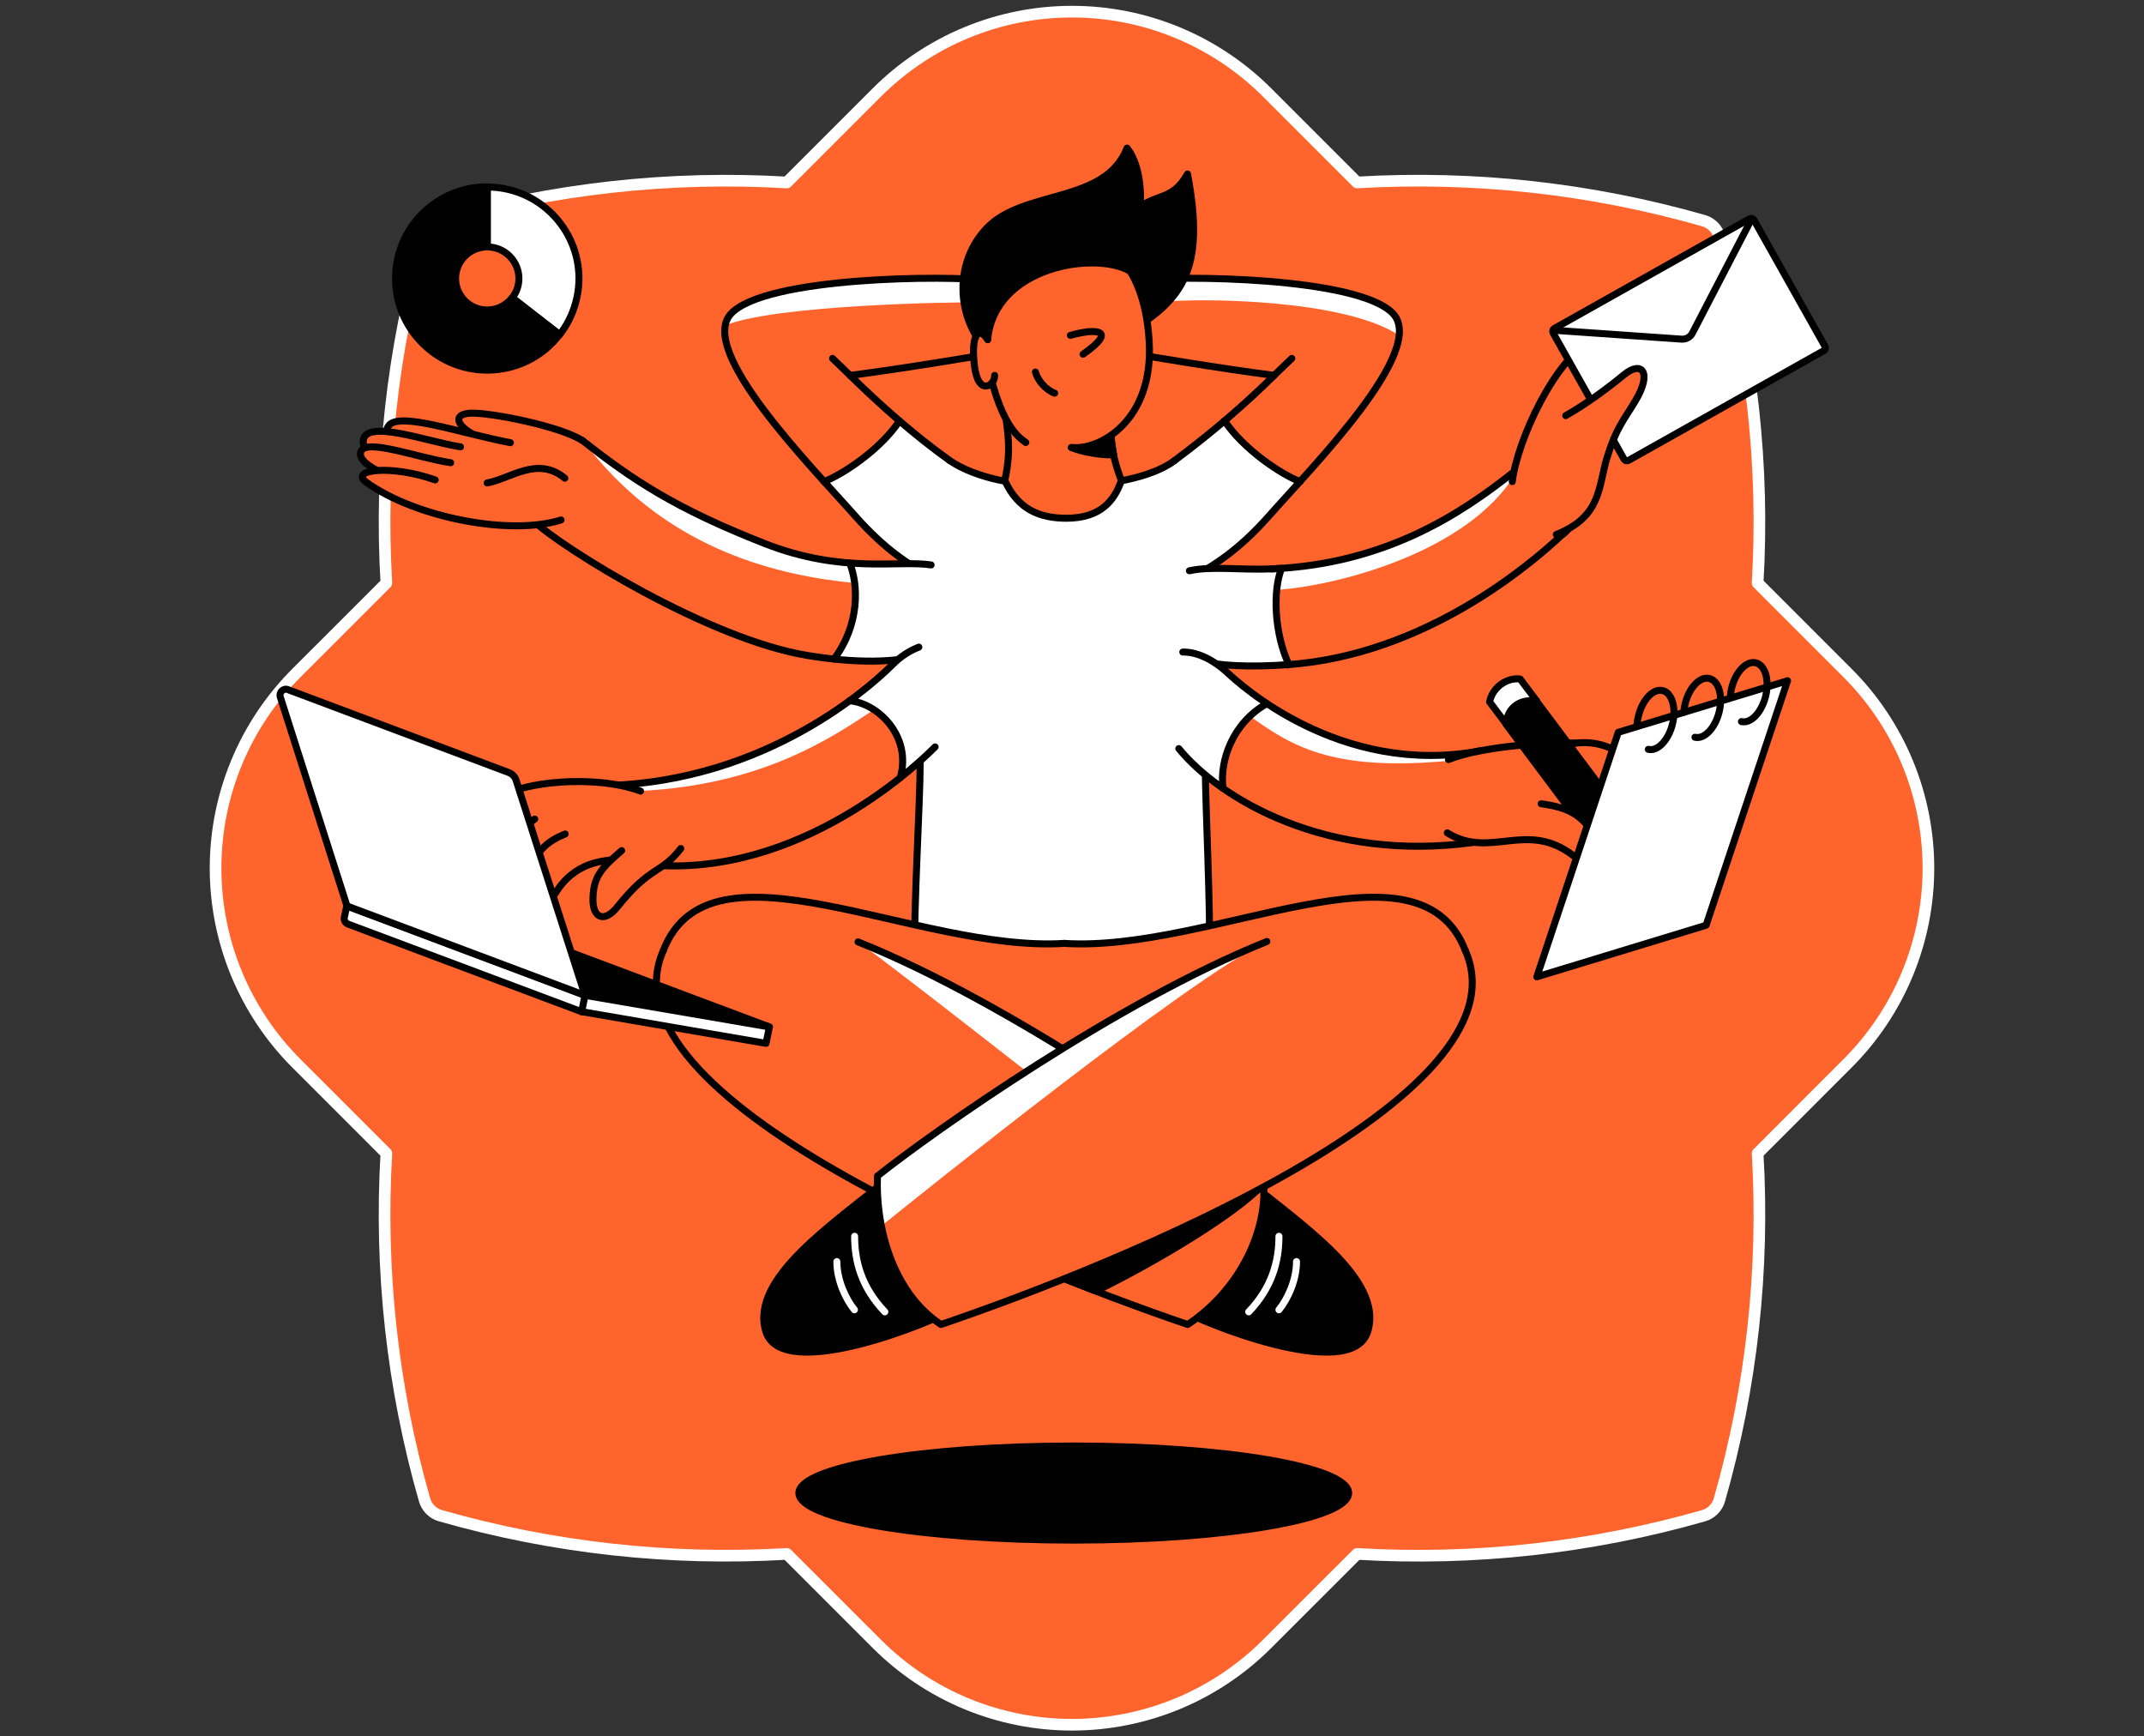 <svg width="368" height="298" viewBox="0 0 368 298" fill="none" xmlns="http://www.w3.org/2000/svg">
<rect x="0" y="0" width="368" height="298" fill="#333333" stroke="none"/>
<path d="M301.681 100.059C302.862 80.006 300.643 59.898 295.118 40.586C294.933 39.94 294.587 39.352 294.112 38.877C293.638 38.402 293.05 38.055 292.405 37.87C273.092 32.348 252.984 30.131 232.932 31.314L217.492 15.874C208.608 6.991 196.559 2 183.995 2C171.432 2 159.383 6.991 150.499 15.874L135.055 31.317C115.003 30.136 94.895 32.355 75.582 37.88C74.938 38.065 74.351 38.412 73.877 38.886C73.403 39.361 73.058 39.948 72.873 40.593C67.348 59.904 65.132 80.011 66.317 100.062L50.874 115.502C41.99 124.386 37 136.435 37 148.999C37 161.562 41.99 173.611 50.874 182.496L66.317 197.939C65.132 217.99 67.348 238.097 72.873 257.408C73.059 258.053 73.404 258.64 73.878 259.114C74.352 259.588 74.938 259.935 75.582 260.121C94.896 265.645 115.005 267.863 135.059 266.681L150.502 282.12C154.9 286.521 160.122 290.011 165.87 292.393C171.617 294.774 177.778 296 183.999 296C190.22 296 196.381 294.774 202.128 292.393C207.876 290.011 213.098 286.521 217.496 282.12L232.935 266.684C252.988 267.87 273.096 265.653 292.408 260.128C293.053 259.942 293.64 259.596 294.115 259.122C294.589 258.647 294.935 258.06 295.121 257.415C300.645 238.101 302.863 217.992 301.681 197.939L317.12 182.496C321.52 178.097 325.01 172.875 327.391 167.128C329.772 161.38 330.997 155.22 330.997 148.999C330.997 142.778 329.772 136.618 327.391 130.87C325.01 125.123 321.52 119.901 317.12 115.502L301.681 100.059Z" fill="#FF642D" stroke="white" stroke-width="2" stroke-miterlimit="10" stroke-linejoin="round"/>
<path d="M205.675 112.194C217.186 112.681 217.575 97.634 207.653 97.31C221.402 91.797 210.182 73.573 201.556 79.021C197.697 81.453 189.526 83.593 183.267 83.01H181.289C175.03 83.593 166.859 81.453 163 79.021C154.374 73.573 143.738 91.635 157.455 97.115C145.943 97.245 146.786 114.237 157.649 111.027C147.175 116.053 148.213 130.224 157.876 130.84C157.876 138.039 156.741 155.453 156.936 165.051C161.638 174.261 166.988 180.941 182.229 180.682C197.47 180.909 202.853 174.228 207.523 165.051C207.75 155.453 206.809 140.147 206.809 132.948C211.706 134.148 218.256 118.193 205.675 112.194Z" fill="white"/>
<path d="M157.941 130.84C157.941 138.039 156.806 155.452 157 165.051C161.702 174.26 167.053 180.941 182.294 180.681C197.535 180.908 202.918 174.228 207.588 165.051C207.815 155.452 206.874 138.266 206.874 131.067" stroke="black" stroke-width="1.2" stroke-miterlimit="10" stroke-linecap="round" stroke-linejoin="round"/>
<path d="M223.153 82.652C219.91 81.42 213.262 77.01 210.052 72.016C213.133 69.487 216.084 66.99 218.678 64.428C209.371 63.228 196.854 61.12 192.12 60.31L194.195 48.214C202.496 47.209 233.108 47.566 239.075 53.824C244.069 59.045 231.227 73.767 222.375 83.496C222.634 83.204 222.893 82.912 223.153 82.652Z" fill="#FF642D"/>
<path d="M240.145 57.554C240.178 57.359 240.178 57.132 240.178 56.938C240.178 56.905 240.178 56.84 240.178 56.808C240.178 56.614 240.178 56.386 240.145 56.192C240.145 56.16 240.145 56.127 240.145 56.062C240.113 55.868 240.08 55.673 240.048 55.478C239.983 55.284 239.918 55.089 239.853 54.927C239.853 54.895 239.821 54.862 239.821 54.83C239.756 54.668 239.659 54.506 239.561 54.344C239.529 54.311 239.529 54.279 239.497 54.246C239.399 54.084 239.27 53.922 239.107 53.792C238.653 53.306 238.037 52.852 237.291 52.43C237.129 52.333 237 52.268 236.838 52.171C234.924 51.198 232.298 50.42 229.282 49.804C228.763 49.706 228.277 49.609 227.725 49.512C227.207 49.415 226.655 49.317 226.136 49.252C225.877 49.22 225.585 49.155 225.326 49.123C224.774 49.025 224.223 48.961 223.639 48.896C221.37 48.604 219.035 48.377 216.668 48.215C216.084 48.182 215.5 48.117 214.884 48.085C214.592 48.053 214.3 48.053 214.008 48.02C213.425 47.988 212.841 47.955 212.257 47.923C210.506 47.858 208.788 47.793 207.134 47.761C206.842 47.761 206.583 47.761 206.323 47.761C205.772 47.761 205.253 47.761 204.702 47.761C204.442 47.761 204.183 47.761 203.923 47.761C201.264 47.761 198.865 47.826 196.951 47.955C196.271 50.193 196.53 52.139 199.448 51.814C205.739 51.133 230.611 51.263 240.145 57.554Z" fill="white"/>
<path d="M201.783 78.859C204.539 76.524 207.328 74.254 210.084 72.017C213.262 76.978 219.942 81.421 223.185 82.653C221.142 84.923 219.229 86.966 217.802 88.62C208.917 98.64 202.204 97.505 200.032 96.013C194.552 92.251 195.686 84.015 201.783 78.859Z" fill="white"/>
<path d="M205.415 98.672C208.366 96.953 212.516 94.521 217.77 88.587C225.39 79.961 245.074 60.051 239.075 53.792C233.076 47.533 202.496 47.177 194.195 48.182" stroke="black" stroke-width="1.2" stroke-miterlimit="10" stroke-linecap="round" stroke-linejoin="round"/>
<path d="M192.152 60.31C196.886 61.12 209.403 63.228 218.71 64.428C213.781 69.26 208.495 73.897 201.588 79.053" stroke="black" stroke-width="1.2" stroke-miterlimit="10" stroke-linecap="round" stroke-linejoin="round"/>
<path d="M210.182 72.211C213.424 77.108 219.942 81.453 223.153 82.653" stroke="black" stroke-width="1.2" stroke-miterlimit="10" stroke-linecap="round" stroke-linejoin="round"/>
<path d="M218.678 64.428L221.726 61.51" stroke="black" stroke-width="1.2" stroke-miterlimit="10" stroke-linecap="round" stroke-linejoin="round"/>
<path d="M141.435 82.652C144.678 81.42 151.325 77.01 154.536 72.016C151.455 69.487 148.504 66.99 145.91 64.428C155.217 63.228 167.734 61.12 172.468 60.31L170.393 48.214C162.091 47.209 131.48 47.566 125.513 53.824C120.519 59.045 133.36 73.767 142.213 83.496C141.954 83.204 141.694 82.912 141.435 82.652Z" fill="#FF642D"/>
<path d="M167.085 51.911C168.739 51.976 168.577 49.998 167.961 47.988C167.28 47.955 166.502 47.89 165.691 47.858C163.972 47.793 162.027 47.761 159.919 47.761C159.14 47.761 158.33 47.761 157.487 47.793C156.644 47.793 155.8 47.826 154.957 47.858C154.374 47.89 153.822 47.891 153.239 47.923C152.947 47.923 152.655 47.955 152.363 47.955C151.779 47.988 151.228 48.02 150.644 48.053C150.32 48.085 150.028 48.085 149.704 48.117C149.12 48.15 148.537 48.182 147.92 48.247C147.337 48.28 146.753 48.344 146.137 48.377C145.553 48.442 144.97 48.474 144.386 48.539C141.176 48.863 138.062 49.285 135.306 49.836C134.301 50.031 133.328 50.258 132.42 50.517C132.193 50.582 131.966 50.647 131.739 50.712C128.885 51.522 126.648 52.56 125.448 53.825C125.318 53.987 125.189 54.117 125.059 54.279C125.027 54.311 125.027 54.344 124.994 54.376C124.897 54.538 124.8 54.7 124.735 54.862C124.735 54.895 124.702 54.927 124.702 54.96C124.637 55.154 124.573 55.316 124.508 55.511C124.475 55.641 124.475 55.738 124.443 55.868C132.809 52.333 163.745 51.814 167.085 51.911Z" fill="white"/>
<path d="M162.805 78.859C160.049 76.524 157.26 74.254 154.504 72.017C151.326 76.978 144.646 81.421 141.403 82.653C143.446 84.923 145.359 86.966 146.786 88.62C155.671 98.64 162.384 97.505 164.556 96.013C170.036 92.251 168.901 84.015 162.805 78.859Z" fill="white"/>
<path d="M159.173 98.672C156.222 96.953 152.071 94.521 146.818 88.587C139.198 79.961 119.514 60.051 125.513 53.792C131.48 47.533 162.091 47.177 170.393 48.182" stroke="black" stroke-width="1.2" stroke-miterlimit="10" stroke-linecap="round" stroke-linejoin="round"/>
<path d="M172.468 60.31C167.734 61.12 155.217 63.228 145.91 64.428C150.839 69.26 156.709 74.545 163.032 79.053" stroke="black" stroke-width="1.2" stroke-miterlimit="10" stroke-linecap="round" stroke-linejoin="round"/>
<path d="M154.374 72.243C151.131 77.14 144.613 81.453 141.435 82.652" stroke="black" stroke-width="1.2" stroke-miterlimit="10" stroke-linecap="round" stroke-linejoin="round"/>
<path d="M145.91 64.428L142.895 61.51" stroke="black" stroke-width="1.2" stroke-miterlimit="10" stroke-linecap="round" stroke-linejoin="round"/>
<path d="M183.299 83.042C189.558 83.626 197.924 81.875 201.589 79.054" stroke="black" stroke-width="1.2" stroke-miterlimit="10" stroke-linecap="round" stroke-linejoin="round"/>
<path d="M145.845 96.629C141.63 96.305 136.765 95.462 131.188 93.257C115.914 87.258 108.521 82.329 99.96 75.584L91.367 89.204C96.555 94.1 121.719 109.698 138.581 112.454C140.138 112.714 141.662 112.908 143.154 113.07C147.629 107.104 147.337 100.359 145.845 96.629Z" fill="#FF642D"/>
<path d="M145.845 96.629C141.63 96.305 136.765 95.462 131.188 93.257C116.044 87.29 108.651 82.426 100.187 75.778C100.479 76.168 100.771 76.524 101.095 76.946C115.201 94.781 134.236 98.834 146.688 100.067C146.526 98.769 146.234 97.602 145.845 96.629Z" fill="white"/>
<path d="M145.845 96.63C147.337 100.359 147.629 107.104 143.154 113.103C157.617 114.627 167.702 111.255 165.334 101.98C163.389 94.619 156.903 97.473 145.845 96.63Z" fill="white"/>
<path d="M159.821 96.954C154.179 96.078 144.645 98.543 131.188 93.257C115.914 87.258 108.521 82.329 99.96 75.584" stroke="black" stroke-width="1.2" stroke-miterlimit="10" stroke-linecap="round" stroke-linejoin="round"/>
<path d="M91.367 89.236C96.555 94.133 121.719 109.731 138.581 112.487C146.818 113.849 154.017 113.816 158.946 112.195" stroke="black" stroke-width="1.2" stroke-miterlimit="10" stroke-linecap="round" stroke-linejoin="round"/>
<path d="M145.845 96.63C147.337 100.359 147.629 107.104 143.154 113.103" stroke="black" stroke-width="1.2" stroke-miterlimit="10" stroke-linecap="round" stroke-linejoin="round"/>
<path d="M181.321 83.042C175.063 83.626 167.41 82.037 163.032 79.054" stroke="black" stroke-width="1.2" stroke-miterlimit="10" stroke-linecap="round" stroke-linejoin="round"/>
<path d="M172.468 69.357C172.695 73.735 173.798 76.362 172.468 82.458C174.771 87.517 178.532 88.911 182.975 88.944C189.039 88.944 191.276 85.831 192.476 82.491C190.887 78.178 190.92 77.14 190.336 71.368" fill="#FF642D"/>
<path d="M172.468 69.357C172.695 73.735 173.798 76.362 172.468 82.458C174.771 87.517 178.532 88.911 182.975 88.944C189.039 88.944 191.276 85.831 192.476 82.491C190.887 78.178 190.92 77.14 190.336 71.368" stroke="black" stroke-width="1.2" stroke-miterlimit="10" stroke-linecap="round" stroke-linejoin="round"/>
<path d="M190.466 72.601L186.153 73.541L183.883 76.784C185.472 77.562 189.623 78.243 191.147 78.016C190.855 76.557 190.725 75.097 190.466 72.601Z" fill="black" stroke="black" stroke-width="1.2" stroke-miterlimit="10" stroke-linecap="round" stroke-linejoin="round"/>
<path d="M170.847 61.283C164.783 56.873 162.805 46.074 169.355 39.167C175.679 32.487 189.687 35.049 193.449 25.418C195.362 27.785 196.011 32.195 195.687 35.535C198.605 33.266 201.329 34.336 203.826 29.861C206.939 46.204 203.048 51.457 193.449 57.165" fill="black"/>
<path d="M170.847 61.283C164.783 56.873 162.805 46.074 169.355 39.167C175.679 32.487 189.687 35.049 193.449 25.418C195.362 27.785 196.011 32.195 195.687 35.535C198.605 33.266 201.329 34.336 203.826 29.861C206.939 46.204 203.048 51.457 193.449 57.165" stroke="black" stroke-width="1.2" stroke-miterlimit="10" stroke-linecap="round" stroke-linejoin="round"/>
<path d="M183.883 76.783C188.715 77.367 198.086 72.211 197.243 58.526C196.4 44.453 188.974 39.264 181.191 40.691C176.489 41.534 166.502 45.036 168.999 59.661C171.366 73.443 175.225 75.226 176.068 75.94" fill="#FF642D"/>
<path d="M183.883 76.783C188.715 77.367 198.086 72.211 197.243 58.526C196.4 44.453 188.974 39.264 181.191 40.691C176.489 41.534 166.502 45.036 168.999 59.661C171.366 73.443 175.225 75.226 176.068 75.94" stroke="black" stroke-width="1.2" stroke-miterlimit="10" stroke-linecap="round" stroke-linejoin="round"/>
<path d="M183.721 57.554C188.066 56.322 192.022 56.516 185.893 60.797" stroke="black" stroke-width="1.2" stroke-miterlimit="10" stroke-linecap="round" stroke-linejoin="round"/>
<path d="M177.722 63.845C178.078 65.207 179.44 66.893 181.029 67.477" stroke="black" stroke-width="1.2" stroke-miterlimit="10" stroke-linecap="round" stroke-linejoin="round"/>
<path d="M169.518 58.299C170.717 45.588 188.196 43.058 194.001 46.56C199.805 50.063 199.221 38.518 192.412 37.351C185.602 36.184 174.285 37.027 170.004 43.966C165.724 50.906 169.518 58.299 169.518 58.299Z" fill="black" stroke="black" stroke-width="1.2" stroke-miterlimit="10" stroke-linecap="round" stroke-linejoin="round"/>
<path d="M169.517 58.299C168.091 55.965 166.599 57.229 167.247 62.709C167.896 68.19 170.814 66.114 170.717 64.428" fill="#FF642D"/>
<path d="M169.517 58.299C168.091 55.965 166.599 57.229 167.247 62.709C167.896 68.19 170.814 66.114 170.717 64.428" stroke="black" stroke-width="1.2" stroke-miterlimit="10" stroke-linecap="round" stroke-linejoin="round"/>
<path d="M184.304 264.312C210.362 264.312 231.487 260.697 231.487 256.238C231.487 251.778 210.362 248.163 184.304 248.163C158.246 248.163 137.122 251.778 137.122 256.238C137.122 260.697 158.246 264.312 184.304 264.312Z" fill="black" stroke="black" stroke-width="1.2" stroke-miterlimit="10" stroke-linecap="round" stroke-linejoin="round"/>
<path d="M96.069 57.424L87.929 51.1C88.675 50.16 89.064 48.992 89.064 47.793C89.064 44.809 86.632 42.377 83.649 42.377V32.098C92.307 32.098 99.376 39.135 99.376 47.825C99.344 51.327 98.209 54.667 96.069 57.424Z" fill="white" stroke="black" stroke-width="1.2" stroke-miterlimit="10" stroke-linecap="round" stroke-linejoin="round"/>
<path d="M83.617 63.52C74.958 63.52 67.889 56.483 67.889 47.793C67.889 39.102 74.926 32.065 83.617 32.065V42.377C80.633 42.377 78.201 44.809 78.201 47.793C78.201 50.776 80.633 53.208 83.617 53.208C85.303 53.208 86.859 52.43 87.897 51.1L96.036 57.424C93.053 61.315 88.513 63.52 83.617 63.52Z" fill="black" stroke="black" stroke-width="1.2" stroke-miterlimit="10" stroke-linecap="round" stroke-linejoin="round"/>
<path d="M99.96 75.616L97.917 80.091L96.296 89.236L77.001 84.923L69.608 82.037L73.921 74.838L82.871 76.103L86.795 75.778L92.437 74.352L99.96 75.616Z" fill="#FF642D"/>
<path d="M99.96 75.616C96.329 73.184 84.038 70.72 80.633 70.914C77.229 71.141 78.558 73.8 83.649 75.616" fill="#FF642D"/>
<path d="M99.96 75.616C96.329 73.184 84.038 70.72 80.633 70.914C77.229 71.141 78.558 73.8 83.649 75.616" stroke="black" stroke-width="1.2" stroke-miterlimit="10" stroke-linecap="round" stroke-linejoin="round"/>
<path d="M75.218 77.497C70.354 75.583 65.068 75.421 66.69 73.087C68.441 70.557 78.915 74.319 87.606 75.973" fill="#FF642D"/>
<path d="M75.218 77.497C70.354 75.583 65.068 75.421 66.69 73.087C68.441 70.557 78.915 74.319 87.606 75.973" stroke="black" stroke-width="1.2" stroke-miterlimit="10" stroke-linecap="round" stroke-linejoin="round"/>
<path d="M71.975 79.929C68.246 77.627 62.344 78.599 62.344 75.843C62.344 71.66 73.402 75.843 79.044 76.686" fill="#FF642D"/>
<path d="M71.975 79.929C68.246 77.627 62.344 78.599 62.344 75.843C62.344 71.66 73.402 75.843 79.044 76.686" stroke="black" stroke-width="1.2" stroke-miterlimit="10" stroke-linecap="round" stroke-linejoin="round"/>
<path d="M69.414 82.621C64.549 81.032 61.274 79.151 61.955 77.465C62.896 75.195 71.683 78.567 77.358 79.411" fill="#FF642D"/>
<path d="M69.414 82.621C64.549 81.032 61.274 79.151 61.955 77.465C62.896 75.195 71.683 78.567 77.358 79.411" stroke="black" stroke-width="1.2" stroke-miterlimit="10" stroke-linecap="round" stroke-linejoin="round"/>
<path d="M96.296 89.236C87.605 91.992 71.327 88.846 62.895 82.782C59.847 80.577 67.144 79.702 74.699 82.361" fill="#FF642D"/>
<path d="M96.296 89.236C87.605 91.992 71.327 88.846 62.895 82.782C59.847 80.577 67.144 79.702 74.699 82.361" stroke="black" stroke-width="1.2" stroke-miterlimit="10" stroke-linecap="round" stroke-linejoin="round"/>
<path d="M83.617 82.88C87.573 82.199 92.243 78.178 96.945 82.069Z" fill="#FF642D"/>
<path d="M83.617 82.88C87.573 82.199 92.243 78.178 96.945 82.069" stroke="black" stroke-width="1.2" stroke-miterlimit="10" stroke-linecap="round" stroke-linejoin="round"/>
<path d="M251.527 163.17C243.614 142.417 208.139 163.495 182.683 161.906C157.227 163.495 121.784 142.449 113.839 163.17C106.737 181.784 155.898 192.55 182.683 200.559C209.468 192.55 258.628 181.784 251.527 163.17Z" fill="#FF642D"/>
<path d="M213.425 201.986C223.056 210.028 237.583 219.4 234.762 228.512C231.941 237.624 205.253 226.469 202.886 224.848" fill="black"/>
<path d="M213.425 201.986C223.056 210.028 237.583 219.4 234.762 228.512C231.941 237.624 205.253 226.469 202.886 224.848" stroke="black" stroke-width="1.2" stroke-miterlimit="10" stroke-linecap="round" stroke-linejoin="round"/>
<path d="M219.521 212.169C219.521 216.514 218.321 220.957 214.333 225.14" stroke="white" stroke-width="1.2" stroke-miterlimit="10" stroke-linecap="round" stroke-linejoin="round"/>
<path d="M222.537 216.514C222.537 219.692 221.013 222.967 219.521 224.783" stroke="white" stroke-width="1.2" stroke-miterlimit="10" stroke-linecap="round" stroke-linejoin="round"/>
<path d="M113.839 163.171C102.716 188.4 173.733 217.066 203.858 227.313C212.484 221.605 217.283 211.845 216.926 203.673C201.426 191.318 124.962 137.942 113.839 163.171Z" fill="#FF642D"/>
<path d="M182.683 161.906C157.228 163.495 121.784 142.449 113.839 163.171" stroke="black" stroke-width="1.2" stroke-miterlimit="10" stroke-linecap="round" stroke-linejoin="round"/>
<path d="M221.24 114.075C244.847 112.324 263.039 96.597 268.195 91.7L259.569 81.193C251.268 87.744 238.75 96.272 219.942 97.537C218.418 101.363 218.743 108.854 221.24 114.075Z" fill="#FF642D"/>
<path d="M219.132 101.234C228.893 100.618 251.884 95.007 260.185 81.193H259.569C251.268 87.744 238.751 96.272 219.943 97.537C219.553 98.542 219.262 99.839 219.132 101.234Z" fill="white"/>
<path d="M219.942 97.537C219.391 97.57 218.807 97.602 218.256 97.634C209.339 98.023 200.713 95.591 198.8 102.985C196.4 112.227 204.831 115.243 220.98 114.108C221.077 114.108 221.142 114.075 221.239 114.075C218.743 108.854 218.418 101.364 219.942 97.537Z" fill="white"/>
<path d="M259.569 81.193C251.008 87.938 238.005 96.791 218.256 97.634C213.036 97.861 207.88 97.115 204.15 97.959" stroke="black" stroke-width="1.2" stroke-miterlimit="10" stroke-linecap="round" stroke-linejoin="round"/>
<path d="M205.285 113.265C209.079 114.302 214.397 114.529 220.98 114.075C244.717 112.421 263.006 96.597 268.195 91.7" stroke="black" stroke-width="1.2" stroke-miterlimit="10" stroke-linecap="round" stroke-linejoin="round"/>
<path d="M220.98 114.108C221.077 114.108 221.142 114.075 221.24 114.075C218.743 108.854 218.418 101.364 219.975 97.537C219.424 97.57 218.84 97.602 218.289 97.634" stroke="black" stroke-width="1.2" stroke-miterlimit="10" stroke-linecap="round" stroke-linejoin="round"/>
<path d="M190.465 185.059C187.774 183.308 184.953 181.557 182.099 179.774L166.015 170.499L147.304 161.646C153.692 166.219 181.515 188.043 181.515 188.043L190.465 185.059Z" fill="white"/>
<path d="M113.839 163.171C102.716 188.399 173.733 217.065 203.858 227.312C212.484 221.605 217.283 211.844 216.926 203.673C207.231 195.955 173.733 172.218 147.272 161.646" stroke="black" stroke-width="1.2" stroke-miterlimit="10" stroke-linecap="round" stroke-linejoin="round"/>
<path d="M193.741 204.159L174.09 213.92L179.149 218.005C182.229 219.27 185.213 220.47 188.099 221.572C198.346 216.579 211.868 208.472 216.635 203.445C215.63 202.635 214.365 201.694 212.906 200.592C205.869 201.143 193.741 204.159 193.741 204.159Z" fill="black" stroke="black" stroke-width="1.2" stroke-miterlimit="10" stroke-linecap="round" stroke-linejoin="round"/>
<path d="M217.445 120.756C211.576 124.063 209.306 130.549 209.922 135.283C219.261 141.769 234.243 147.184 253.051 144.558L253.991 128.863C237.972 131.846 224.936 125.717 217.445 120.756Z" fill="#FF642D"/>
<path d="M254.024 128.927V128.895C238.004 131.878 224.968 125.75 217.478 120.788C216.375 121.404 215.435 122.15 214.559 122.928C221.726 128.019 229.054 133.013 252.078 130.192C252.856 130.095 253.375 129.09 254.024 128.927Z" fill="white"/>
<path d="M217.445 120.756C213.651 118.259 211.284 116.021 210.636 115.47C201.913 107.461 192.865 113.849 200.81 126.366C202.561 129.122 205.674 132.333 209.922 135.283C209.306 130.549 211.608 124.063 217.445 120.756Z" fill="white"/>
<path d="M202.334 128.474C209.403 137.132 227.79 148.092 253.051 144.558" stroke="black" stroke-width="1.2" stroke-miterlimit="10" stroke-linecap="round" stroke-linejoin="round"/>
<path d="M254.024 128.863C229.898 133.37 212.549 117.189 210.668 115.438C207.977 112.973 205.253 111.871 203.015 111.903" stroke="black" stroke-width="1.2" stroke-miterlimit="10" stroke-linecap="round" stroke-linejoin="round"/>
<path d="M209.922 135.283C209.306 130.549 211.576 124.063 217.445 120.756" stroke="black" stroke-width="1.2" stroke-miterlimit="10" stroke-linecap="round" stroke-linejoin="round"/>
<path d="M145.813 120.269C137.901 126.041 124.216 133.694 106.122 134.731L113.872 148.545C131.642 149.226 146.624 139.725 154.536 133.434C156.547 126.235 150.515 120.625 145.813 120.269Z" fill="#FF642D"/>
<path d="M160.503 128.149C176.068 112.648 161.573 105.547 153.271 113.978C152.623 114.626 150.061 117.188 145.813 120.269C150.547 120.626 156.547 126.236 154.536 133.435C158.006 130.678 160.114 128.538 160.503 128.149Z" fill="white"/>
<path d="M145.813 120.269C137.901 126.041 124.216 133.694 106.122 134.731L106.316 135.056C106.77 135.056 109.462 135.769 109.98 135.737C130.54 134.699 142.408 126.884 149.996 121.793C148.634 120.917 147.175 120.398 145.813 120.269Z" fill="white"/>
<path d="M113.839 148.579C139.457 149.551 159.27 129.414 160.503 128.182" stroke="black" stroke-width="1.2" stroke-miterlimit="10" stroke-linecap="round" stroke-linejoin="round"/>
<path d="M157.714 111.06C156.19 111.643 154.633 112.616 153.271 113.978C151.423 115.826 133.945 133.175 106.122 134.732" stroke="black" stroke-width="1.2" stroke-miterlimit="10" stroke-linecap="round" stroke-linejoin="round"/>
<path d="M145.813 120.269C150.547 120.625 156.547 126.235 154.536 133.434" stroke="black" stroke-width="1.2" stroke-miterlimit="10" stroke-linecap="round" stroke-linejoin="round"/>
<path d="M279.609 58.883C279.674 59.791 279.609 69.876 279.609 69.876L274.875 75.551L271.34 85.863L267.092 91.7L261.288 88.489L259.537 82.49L265.341 69.843L275.232 59.175L279.609 58.883Z" fill="#FF642D"/>
<path d="M277.729 67.249C284.344 64.201 288.3 65.044 289.013 67.508C289.727 69.973 283.436 69.032 277.988 72.178C275.945 73.345 271.632 89.592 268.195 91.732" fill="#FF642D"/>
<path d="M277.729 67.249C284.344 64.201 288.3 65.044 289.013 67.508C289.727 69.973 283.436 69.032 277.988 72.178C275.945 73.345 271.632 89.592 268.195 91.732" stroke="black" stroke-width="1.2" stroke-miterlimit="10" stroke-linecap="round" stroke-linejoin="round"/>
<path d="M277.437 64.298C284.052 61.249 288.3 61.963 289.013 64.427C289.727 66.892 282.463 66.276 276.95 69.324" fill="#FF642D"/>
<path d="M277.437 64.298C284.052 61.249 288.3 61.963 289.013 64.427C289.727 66.892 282.463 66.276 276.95 69.324" stroke="black" stroke-width="1.2" stroke-miterlimit="10" stroke-linecap="round" stroke-linejoin="round"/>
<path d="M276.107 61.023C282.723 57.975 287.425 58.461 288.171 60.925C288.916 63.39 282.171 62.741 276.659 65.757" fill="#FF642D"/>
<path d="M276.107 61.023C282.723 57.975 287.425 58.461 288.171 60.925C288.916 63.39 282.171 62.741 276.659 65.757" stroke="black" stroke-width="1.2" stroke-miterlimit="10" stroke-linecap="round" stroke-linejoin="round"/>
<path d="M259.569 82.652C260.412 75.647 266.963 61.282 273.578 58.234C280.193 55.185 284.895 55.672 285.641 58.136C286.387 60.601 281.101 59.239 275.589 62.255" fill="#FF642D"/>
<path d="M259.569 82.652C260.412 75.647 266.963 61.282 273.578 58.234C280.193 55.185 284.895 55.672 285.641 58.136C286.387 60.601 281.101 59.239 275.589 62.255" stroke="black" stroke-width="1.2" stroke-miterlimit="10" stroke-linecap="round" stroke-linejoin="round"/>
<path d="M313.042 60.18L279.512 79.02C279.253 79.15 278.929 79.085 278.766 78.826L266.574 57.132C266.444 56.872 266.509 56.548 266.768 56.386L300.298 37.545C300.558 37.416 300.882 37.48 301.044 37.74L313.237 59.434C313.399 59.726 313.302 60.05 313.042 60.18Z" fill="white" stroke="black" stroke-width="1.2" stroke-miterlimit="10" stroke-linecap="round" stroke-linejoin="round"/>
<path d="M300.396 38.065L290.505 57.132C290.148 57.845 289.403 58.267 288.592 58.202L267.157 56.71" stroke="black" stroke-width="1.2" stroke-miterlimit="10" stroke-linecap="round" stroke-linejoin="round"/>
<path d="M268.746 71.335C272.313 69.292 275.718 66.795 278.766 64.298C281.814 61.801 283.63 63.909 280.712 68.773C278.636 72.243 277.404 73.442 275.848 78.501C274.291 83.56 274.94 88.619 267.125 91.732" fill="#FF642D"/>
<path d="M268.746 71.335C272.313 69.292 275.718 66.795 278.766 64.298C281.814 61.801 283.63 63.909 280.712 68.773C278.636 72.243 277.404 73.442 275.848 78.501C274.291 83.56 274.94 88.619 267.125 91.732" stroke="black" stroke-width="1.2" stroke-miterlimit="10" stroke-linecap="round" stroke-linejoin="round"/>
<path d="M249.127 129.867L245.204 137.942L249.127 143.325L253.732 144.914L264.012 143.876L275.848 143.681L279.707 137.228L277.048 130.808L271.146 127.5L258.013 128.311L249.127 129.867Z" fill="#FF642D"/>
<path d="M248.608 130.353C254.283 128.116 264.887 127.37 270.4 127.532Z" fill="#FF642D"/>
<path d="M248.608 130.353C254.283 128.116 264.887 127.37 270.4 127.532" stroke="black" stroke-width="1.2" stroke-miterlimit="10" stroke-linecap="round" stroke-linejoin="round"/>
<path d="M279.966 135.898C286.809 137.325 288.138 149.356 279.966 149.356Z" fill="#FF642D"/>
<path d="M279.966 135.898C286.809 137.325 288.138 149.356 279.966 149.356" stroke="black" stroke-width="1.2" stroke-miterlimit="10" stroke-linecap="round" stroke-linejoin="round"/>
<path d="M278.766 133.693C285.608 135.12 286.938 147.151 278.766 147.151Z" fill="#FF642D"/>
<path d="M278.766 133.693C285.608 135.12 286.938 147.151 278.766 147.151" stroke="black" stroke-width="1.2" stroke-miterlimit="10" stroke-linecap="round" stroke-linejoin="round"/>
<path d="M263.785 120.333L258.531 124.257L255.678 120.463C256.164 117.934 258.694 116.215 260.931 116.539L263.785 120.333Z" fill="white" stroke="black" stroke-width="1.2" stroke-miterlimit="10" stroke-linecap="round" stroke-linejoin="round"/>
<path d="M283.793 147.151L278.539 151.074L258.499 124.289C258.694 121.338 261.158 119.814 263.752 120.365L283.793 147.151Z" fill="black" stroke="black" stroke-width="1.2" stroke-miterlimit="10" stroke-linecap="round" stroke-linejoin="round"/>
<path d="M283.792 147.151L278.539 151.075L284.603 153.929L283.792 147.151Z" fill="white" stroke="black" stroke-width="1.2" stroke-miterlimit="10" stroke-linecap="round" stroke-linejoin="round"/>
<path d="M284.603 153.929L284.279 151.27L282.236 152.826L284.603 153.929Z" fill="black" stroke="black" stroke-width="1.2" stroke-miterlimit="10" stroke-linecap="round" stroke-linejoin="round"/>
<path d="M264.531 137.941C269.168 138.59 271.859 139.79 274.162 144.362C275.718 147.443 273.156 149.194 269.978 146.794C261.969 140.698 255.84 147.54 248.414 142.935" fill="#FF642D"/>
<path d="M264.531 137.941C269.168 138.59 271.859 139.79 274.162 144.362C275.718 147.443 273.156 149.194 269.978 146.794C261.969 140.698 255.84 147.54 248.414 142.935" stroke="black" stroke-width="1.2" stroke-miterlimit="10" stroke-linecap="round" stroke-linejoin="round"/>
<path d="M270.4 127.532C277.437 126.754 282.755 131.553 282.236 140.147C281.717 148.74 276.204 142.546 276.723 134.147" fill="#FF642D"/>
<path d="M270.4 127.532C277.437 126.754 282.755 131.553 282.236 140.147C281.717 148.74 276.204 142.546 276.723 134.147" stroke="black" stroke-width="1.2" stroke-miterlimit="10" stroke-linecap="round" stroke-linejoin="round"/>
<path d="M292.84 158.792L263.785 167.645L277.761 125.684L306.816 116.831L292.84 158.792Z" fill="white" stroke="black" stroke-width="1.2" stroke-miterlimit="10" stroke-linecap="round" stroke-linejoin="round"/>
<path d="M280.971 124.679C280.971 124.095 281.068 123.511 281.231 122.863C281.912 120.074 283.76 118.128 285.381 118.517C287.003 118.906 287.749 121.501 287.068 124.257C286.387 127.013 284.538 128.991 282.917 128.602" stroke="black" stroke-width="1.2" stroke-miterlimit="10" stroke-linecap="round" stroke-linejoin="round"/>
<path d="M289.014 122.247C289.046 121.793 289.111 121.306 289.241 120.787C289.922 117.999 291.77 116.053 293.391 116.442C295.013 116.831 295.759 119.425 295.078 122.182C294.397 124.938 292.548 126.916 290.927 126.527" stroke="black" stroke-width="1.2" stroke-miterlimit="10" stroke-linecap="round" stroke-linejoin="round"/>
<path d="M296.991 119.653C297.023 119.134 297.088 118.615 297.218 118.096C297.899 115.307 299.747 113.362 301.368 113.751C302.99 114.14 303.736 116.734 303.055 119.49C302.374 122.247 300.525 124.225 298.904 123.836" stroke="black" stroke-width="1.2" stroke-miterlimit="10" stroke-linecap="round" stroke-linejoin="round"/>
<path d="M131.48 179.06L132.063 176.239L90.621 163.722L59.523 155.485L59.101 157.431C59.004 157.917 59.263 158.436 59.75 158.598L99.766 173.612L131.48 179.06Z" fill="white" stroke="black" stroke-width="1.2" stroke-miterlimit="10" stroke-linecap="round" stroke-linejoin="round"/>
<path d="M132.063 176.239L91.237 160.933L59.555 155.485L100.414 170.824L132.063 176.239Z" fill="black" stroke="black" stroke-width="1.2" stroke-miterlimit="10" stroke-linecap="round" stroke-linejoin="round"/>
<path d="M99.831 173.644L100.414 170.823" stroke="black" stroke-width="1.2" stroke-miterlimit="10" stroke-linecap="round" stroke-linejoin="round"/>
<path d="M116.174 146.698C116.174 146.698 116.304 143.747 115.299 140.569C114.293 137.391 111.148 135.867 109.948 135.77C110.11 135.834 91.464 138.98 91.464 138.98L88.87 144.363L93.669 150.913L101.549 147.249L106.381 147.443L116.174 146.698Z" fill="#FF642D"/>
<path d="M87.086 147.865C85.984 149.292 83.876 148.773 83.033 148.351C80.86 147.281 80.309 140.569 85.789 136.839C89.778 134.148 102.165 132.883 109.948 135.769" fill="#FF642D"/>
<path d="M87.086 147.865C85.984 149.292 83.876 148.773 83.033 148.351C80.86 147.281 80.309 140.569 85.789 136.839C89.778 134.148 102.165 132.883 109.948 135.769" stroke="black" stroke-width="1.2" stroke-miterlimit="10" stroke-linecap="round" stroke-linejoin="round"/>
<path d="M87.443 139.239C85.173 140.634 83.065 144.59 84.654 148.319C86.243 152.081 89.324 150.848 90.102 149.94" fill="#FF642D"/>
<path d="M87.443 139.239C85.173 140.634 83.065 144.59 84.654 148.319C86.243 152.081 89.324 150.848 90.102 149.94" stroke="black" stroke-width="1.2" stroke-miterlimit="10" stroke-linecap="round" stroke-linejoin="round"/>
<path d="M91.788 140.568C89.518 141.963 86.632 147.67 88.221 151.399C89.81 155.128 93.118 153.766 93.896 152.858" fill="#FF642D"/>
<path d="M91.788 140.568C89.518 141.963 86.632 147.67 88.221 151.399C89.81 155.128 93.118 153.766 93.896 152.858" stroke="black" stroke-width="1.2" stroke-miterlimit="10" stroke-linecap="round" stroke-linejoin="round"/>
<path d="M97.009 143.13C94.35 144.232 90.848 145.984 89.421 154.285C88.319 160.706 91.659 161.581 92.858 158.76C93.377 157.528 93.864 155.29 95.874 152.469C99.441 147.475 104.435 147.735 106.446 147.41" fill="#FF642D"/>
<path d="M97.009 143.13C94.35 144.232 90.848 145.984 89.421 154.285C88.319 160.706 91.659 161.581 92.858 158.76C93.377 157.528 93.864 155.29 95.874 152.469C99.441 147.475 104.435 147.735 106.446 147.41" stroke="black" stroke-width="1.2" stroke-miterlimit="10" stroke-linecap="round" stroke-linejoin="round"/>
<path d="M106.705 145.984C103.041 149.097 101.809 150.621 101.776 154.415C101.776 157.528 103.722 158.468 105.992 155.615C111.699 148.481 113.385 150.07 116.855 145.627" fill="#FF642D"/>
<path d="M106.705 145.984C103.041 149.097 101.809 150.621 101.776 154.415C101.776 157.528 103.722 158.468 105.992 155.615C111.699 148.481 113.385 150.07 116.855 145.627" stroke="black" stroke-width="1.2" stroke-miterlimit="10" stroke-linecap="round" stroke-linejoin="round"/>
<path d="M100.414 170.824L59.555 155.485L48.108 119.62C47.849 118.81 48.66 118.031 49.438 118.356L87.346 132.591C87.93 132.818 88.384 133.305 88.578 133.888L100.414 170.824Z" fill="white" stroke="black" stroke-width="1.2" stroke-miterlimit="10" stroke-linecap="round" stroke-linejoin="round"/>
<path d="M163.324 224.848C160.957 226.469 134.269 237.624 131.448 228.512C128.626 219.4 143.122 209.996 152.785 201.986" fill="black"/>
<path d="M163.324 224.848C160.957 226.469 134.269 237.624 131.448 228.512C128.626 219.4 143.122 209.996 152.785 201.986" stroke="black" stroke-width="1.2" stroke-miterlimit="10" stroke-linecap="round" stroke-linejoin="round"/>
<path d="M146.688 212.169C146.688 216.514 147.888 220.957 151.877 225.14" stroke="white" stroke-width="1.2" stroke-miterlimit="10" stroke-linecap="round" stroke-linejoin="round"/>
<path d="M143.641 216.514C143.641 219.692 145.165 222.967 146.656 224.783" stroke="white" stroke-width="1.2" stroke-miterlimit="10" stroke-linecap="round" stroke-linejoin="round"/>
<path d="M251.527 163.17C262.65 188.399 191.633 217.065 161.508 227.312C152.882 221.605 150.256 209.996 150.612 201.824C159.887 194.431 190.239 172.996 215.5 162.392C232.427 155.29 247.052 153.053 251.527 163.17Z" fill="#FF642D"/>
<path d="M215.5 162.393C190.239 172.997 159.887 194.431 150.612 201.825C150.515 204.419 150.71 207.402 151.293 210.386C157.584 205.327 204.41 167.646 217.446 161.582C216.797 161.874 216.149 162.133 215.5 162.393Z" fill="white"/>
<path d="M251.527 163.171C262.65 188.4 191.633 217.066 161.508 227.313C152.882 221.606 150.256 209.997 150.612 201.825C160.146 194.237 191.828 171.862 217.446 161.582" stroke="black" stroke-width="1.2" stroke-miterlimit="10" stroke-linecap="round" stroke-linejoin="round"/>
<path d="M182.683 161.906C208.139 163.495 243.582 142.449 251.527 163.171" stroke="black" stroke-width="1.2" stroke-miterlimit="10" stroke-linecap="round" stroke-linejoin="round"/>
</svg>
